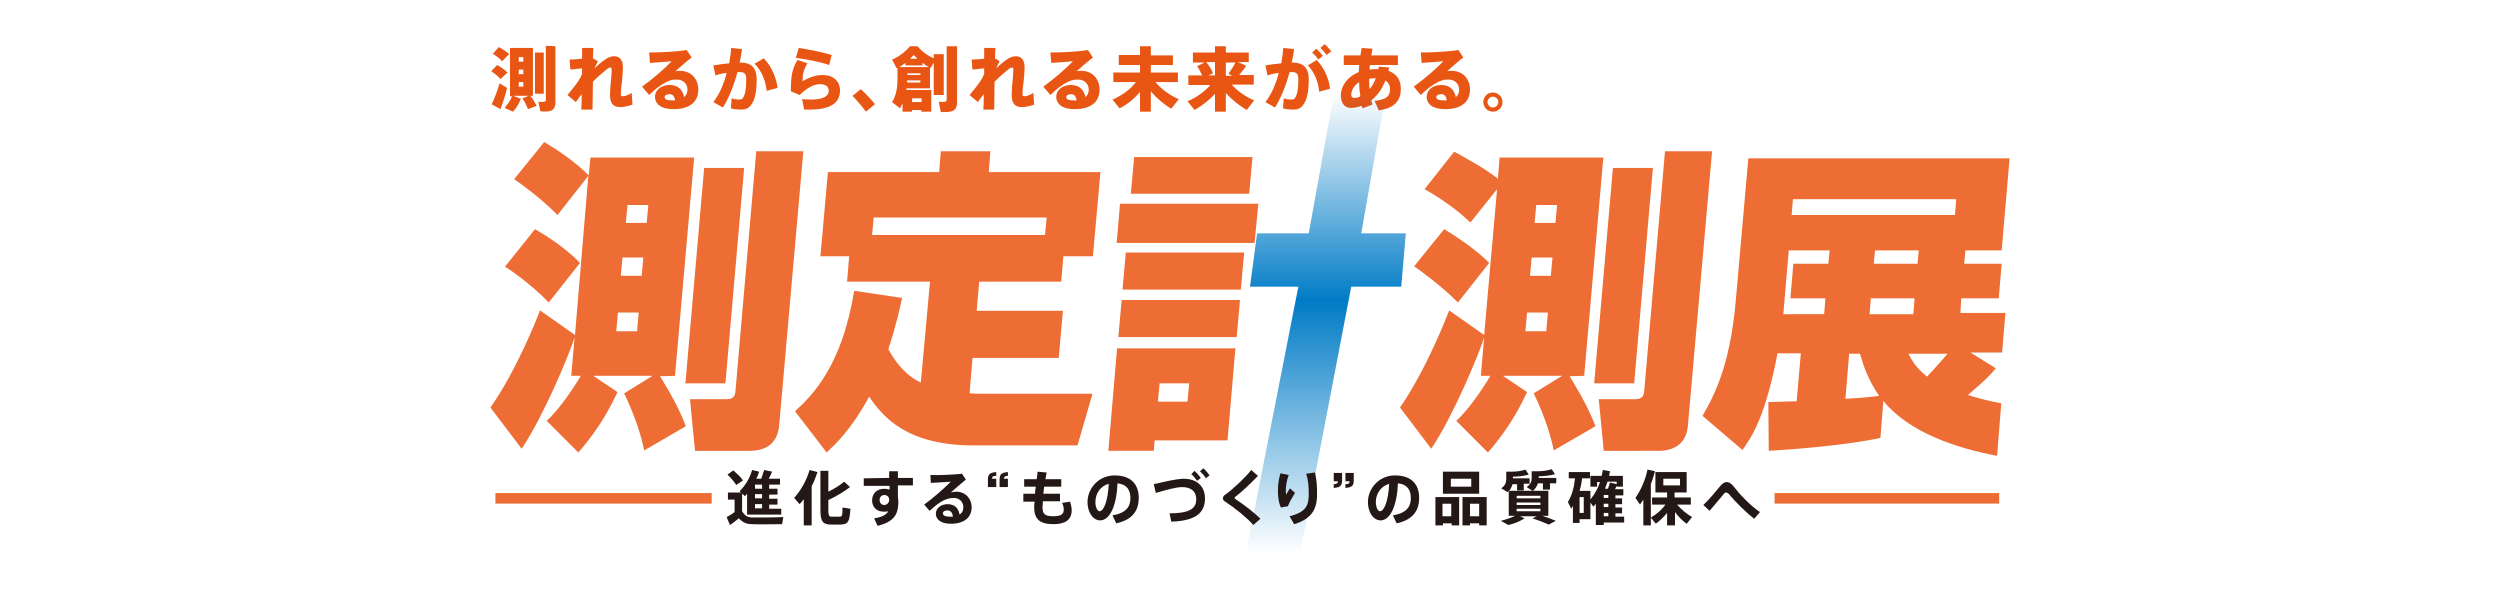 <?xml version="1.0" encoding="utf-8"?>
<!-- Generator: Adobe Illustrator 27.4.1, SVG Export Plug-In . SVG Version: 6.00 Build 0)  -->
<svg version="1.1" id="レイヤー_1" xmlns="http://www.w3.org/2000/svg" xmlns:xlink="http://www.w3.org/1999/xlink" x="0px"
	 y="0px" viewBox="0 0 600 143" style="enable-background:new 0 0 600 143;" xml:space="preserve">
<style type="text/css">
	.st0{fill:#E95513;}
	.st1{fill:none;stroke:#ED6D34;stroke-width:2.53;stroke-miterlimit:10;}
	.st2{fill:#ED6D34;}
	.st3{fill:url(#SVGID_1_);}
	.st4{fill:#231815;}
</style>
<g>
	<g>
		<g>
			<path class="st0" d="M119.3,15.6c1.1,0.6,1.9,1.2,2.5,1.8l-1.7,1.6c-0.5-0.7-1.3-1.3-2.2-1.9L119.3,15.6z M119.9,20l1.8,1.1
				c-0.4,1.7-1.1,3.9-1.6,5.1L118,25C118.6,23.9,119.4,21.7,119.9,20z M119.7,11.3c1.1,0.6,1.9,1.1,2.5,1.7l-1.7,1.7
				c-0.5-0.6-1.3-1.2-2.2-1.8L119.7,11.3z M126.9,23h-3.8l1.9,0.7c-0.4,1.1-1.1,2.3-1.9,3.1l-2-0.9c0.7-0.8,1.4-1.8,1.8-2.8h-0.5
				V11.5h5.5V23h-0.6c0.7,0.9,1.1,1.7,1.5,2.4l-2.1,0.8c-0.3-0.8-0.7-1.7-1.3-2.6L126.9,23z M124.5,14.8h1.1v-1.1h-1.1V14.8z
				 M124.5,17.8h1.1v-1.1h-1.1V17.8z M124.5,20.8h1.1v-1.1h-1.1V20.8z M130.5,12.6v9.9h-2.1v-9.9H130.5z M133.3,11.1v13.4
				c0,1.3-0.4,2-1.6,2.2c-0.4,0.1-1.4,0.1-2,0l-0.5-2.3c0.5,0.1,1.1,0.1,1.4,0c0.3,0,0.4-0.2,0.4-0.4V11L133.3,11.1L133.3,11.1z"/>
			<path class="st0" d="M143.5,14.7c-0.3,0.5-0.6,1.2-0.8,1.7c0.7-0.7,1.9-1.7,2.5-2.1c0.8-0.6,1.6-0.8,2.2-0.8
				c1.2,0,2.1,0.8,2.1,2.6c0,0.9-0.1,2.1-0.2,3.2c-0.2,1.3-0.3,2.6-0.3,3.3c0,0.4,0.1,0.5,0.4,0.5c0.6,0,1.5-0.3,2.2-0.8l0.2,2.8
				c-1.1,0.4-2.2,0.6-2.9,0.6c-1.7,0-2.5-0.8-2.5-3c0-0.9,0.1-1.9,0.2-3.1c0.1-0.9,0.2-2,0.2-2.8c0-0.5-0.1-0.6-0.3-0.6
				s-0.4,0.1-0.7,0.3c-0.8,0.6-2.2,1.8-3.5,3.1c0,2.6-0.1,5.1-0.1,6.7h-2.7c0.1-1,0.1-2.2,0.1-3.7c-0.5,0.6-1,1.3-1.4,1.9l-2-1.7
				c1-1.2,2.2-2.7,2.7-3.5c0.3-0.5,0.6-1,0.8-1.6v-1.3c-0.8,0.1-2,0.2-2.8,0.3l-0.2-2.4c0.7,0,1.9-0.1,3-0.2c0-1,0-1.9,0-2.6h2.7
				c0,0.7-0.1,1.5-0.1,2.5L143.5,14.7z"/>
			<path class="st0" d="M164.8,12l1.2,1.8c-1.2,0.9-2.8,2.3-3.9,3.3c0.4-0.1,0.7-0.1,1.1-0.1c2.8,0,4.4,2.1,4.4,4.5
				c0,2.8-1.9,4.7-6,4.7c-2.9,0-4.4-1.2-4.4-3c0-1.5,1.4-2.8,3.5-2.8c1.9,0,3.1,1,3.5,2.9c0.5-0.4,0.8-1,0.8-1.8
				c0-1.3-1-2.4-2.5-2.4c-0.4,0-1.2,0-1.6,0.2c-1.6,0.5-3.5,1.9-5.1,3.5l-1.7-2c2.5-1.8,5.4-4.3,7.1-6.1c-1.2,0.1-3.4,0.3-5.2,0.4
				l-0.2-2.5C158.4,12.6,162.6,12.4,164.8,12z M160.7,22.6c-0.7,0-1.2,0.3-1.2,0.7c0,0.5,0.5,0.8,1.9,0.8c0.2,0,0.4,0,0.6,0
				C161.9,23.1,161.4,22.6,160.7,22.6z"/>
			<path class="st0" d="M175,15.2c0.2-1.2,0.4-2.4,0.5-3.7l2.6,0.3c-0.2,1.1-0.3,2.1-0.6,3.2c2.9,0,4.1,1.3,4.1,4.1
				c0,2.7-0.4,4.7-1.1,5.7c-0.6,1.1-1.4,1.5-2.6,1.5c-0.9,0-1.8-0.1-2.5-0.3l0.2-2.4c0.6,0.2,1.3,0.3,1.8,0.3s0.7-0.1,0.9-0.4
				c0.5-0.7,0.8-2,0.8-4.3c0-1.6-0.4-1.9-1.7-1.9c-0.1,0-0.3,0-0.4,0c-0.9,3.3-2.1,6.3-3.5,8.5l-2.3-1.3c1.4-1.8,2.5-4.2,3.2-7
				c-0.9,0.1-1.8,0.3-2.7,0.6l-0.5-2.4C172.4,15.5,173.8,15.3,175,15.2z M186.6,21.1l-2.6,0.7c-0.2-2.2-1.1-4.7-2.9-6.5l2.2-1.3
				C185.3,16,186.4,19,186.6,21.1z"/>
			<path class="st0" d="M192.6,19.5c1.5-0.9,3.2-1.5,4.8-1.5c2.6,0,4.2,1.5,4.2,3.7c0,2.9-2.1,4.6-7.3,4.6c-0.3,0-0.9,0-1.3,0
				l-0.5-2.5c0.7,0,1.6,0.1,2.1,0.1c3.1,0,4.3-0.9,4.3-2.1c0-0.9-0.6-1.6-2.1-1.6s-3.1,0.9-4.9,2.6l-2.1-0.9c0-3.8,0.4-5.6,1.6-7.5
				l2.4,0.8C192.8,16.7,192.6,18.1,192.6,19.5z M191,13.9l0.7-2.4c2.5,0.4,6.1,1.1,7.9,1.7l-0.6,2.4C197.4,15,193.6,14.2,191,13.9z"
				/>
			<path class="st0" d="M206.6,21.4c1.2,1.1,2.6,2.6,3.4,3.6l-2.2,1.8c-0.7-1-2.1-2.7-3.2-3.8L206.6,21.4z"/>
			<path class="st0" d="M218.9,26.4v0.4h-2.3v-2c-0.2,0.4-0.4,0.8-0.6,1.2c-0.6-0.5-1.3-1-1.9-1.5c1.1-1.8,1.3-3.7,1.3-5.8v-2.4
				l-0.2,0.1l-1.1-2.1c1.5-0.6,3-1.7,4.3-3.2h1.8c1.2,1.4,2.5,2.3,3.9,2.9v-1h2.4v9.8h-2.4V15l-0.7,1.3l-0.2-0.1v5h-5.6
				c0,0.2-0.1,0.3-0.1,0.4h6v5.2h-2.4v-0.4H218.9z M217.7,16.1h5.2c-0.5-0.3-1-0.6-1.5-1v0.6h-4.1v-0.6c-0.5,0.4-1,0.7-1.5,1h0.7
				H217.7z M217.7,19.3c0,0.2,0,0.3,0,0.5h3.2v-0.5H217.7z M220.9,18v-0.4h-3.1V18H220.9z M220.2,14.1c-0.3-0.3-0.6-0.6-0.9-0.9
				c-0.3,0.3-0.6,0.6-0.9,0.9H220.2z M221.2,24.5v-0.9h-2.3v0.9H221.2z M229.7,11.1v13.3c0,1.4-0.4,2.2-1.7,2.4
				c-0.5,0.1-1.5,0.1-2.2,0.1l-0.5-2.5c0.6,0.1,1.3,0.1,1.5,0c0.3,0,0.4-0.2,0.4-0.5V11.1H229.7z"/>
			<path class="st0" d="M239.9,14.7c-0.3,0.5-0.6,1.2-0.8,1.7c0.7-0.7,1.9-1.7,2.5-2.1c0.8-0.6,1.6-0.8,2.2-0.8
				c1.2,0,2.1,0.8,2.1,2.6c0,0.9-0.1,2.1-0.2,3.2c-0.2,1.3-0.3,2.6-0.3,3.3c0,0.4,0.1,0.5,0.4,0.5c0.6,0,1.5-0.3,2.2-0.8l0.2,2.8
				c-1.1,0.4-2.2,0.6-2.9,0.6c-1.7,0-2.5-0.8-2.5-3c0-0.9,0.1-1.9,0.2-3.1c0.1-0.9,0.2-2,0.2-2.8c0-0.5-0.1-0.6-0.3-0.6
				s-0.4,0.1-0.7,0.3c-0.8,0.6-2.2,1.8-3.5,3.1c0,2.6-0.1,5.1-0.1,6.7H236c0.1-1,0.1-2.2,0.1-3.7c-0.5,0.6-1,1.3-1.4,1.9l-2-1.7
				c1-1.2,2.2-2.7,2.7-3.5c0.3-0.5,0.6-1,0.8-1.6v-1.3c-0.8,0.1-2,0.2-2.8,0.3l-0.2-2.4c0.7,0,1.9-0.1,3-0.2c0-1,0-1.9,0-2.6h2.7
				c0,0.7-0.1,1.5-0.1,2.5L239.9,14.7z"/>
			<path class="st0" d="M261.1,12l1.2,1.8c-1.2,0.9-2.8,2.3-3.9,3.3c0.4-0.1,0.7-0.1,1.1-0.1c2.8,0,4.4,2.1,4.4,4.5
				c0,2.8-1.9,4.7-6,4.7c-2.9,0-4.4-1.2-4.4-3c0-1.5,1.4-2.8,3.5-2.8c1.9,0,3.1,1,3.5,2.9c0.5-0.4,0.8-1,0.8-1.8
				c0-1.3-1-2.4-2.5-2.4c-0.4,0-1.2,0-1.6,0.2c-1.6,0.5-3.5,1.9-5.1,3.5l-1.7-2c2.5-1.8,5.4-4.3,7.1-6.1c-1.2,0.1-3.4,0.3-5.2,0.4
				l-0.2-2.5C254.8,12.6,258.9,12.4,261.1,12z M257.1,22.6c-0.7,0-1.2,0.3-1.2,0.7c0,0.5,0.5,0.8,1.9,0.8c0.2,0,0.4,0,0.6,0
				C258.2,23.1,257.8,22.6,257.1,22.6z"/>
			<path class="st0" d="M282.9,23.8l-1.8,2.3c-1.7-1-3.5-2.5-4.9-4.2v4.9h-2.6v-4.7c-1.4,1.6-3.1,3-4.9,3.9l-1.7-2.1
				c2.1-0.9,4.3-2.4,5.6-4.2h-5.4v-2.3h6.4v-1.8h-5.1v-2.4h5.1v-2.1h2.6v2.2h5.3v2.3h-5.3v1.8h6.5v2.3h-5.4
				C278.7,21.4,280.8,22.9,282.9,23.8z"/>
			<path class="st0" d="M301,24.1l-1.8,2.3c-1.7-1-3.5-2.4-5-4.1v4.5h-2.6v-4.3c-1.4,1.6-3.2,2.9-4.9,3.9l-1.7-2.1
				c2-0.8,4.1-2.3,5.5-3.9h-5.3v-2.3h3.3c-0.3-0.7-0.7-1.5-1.2-2.2l1.8-0.9h-2.8v-2.4h5.3v-1.5h2.6v1.5h5.5v2.3h-2.6l2,0.9
				c-0.5,0.7-1.1,1.5-1.7,2.2h3.5v2.3h-5.3C297,21.9,299.1,23.3,301,24.1z M291.6,18.1v-3.2h-2.1c0.8,1,1.3,1.8,1.6,2.7l-1.1,0.5
				C290,18.1,291.6,18.1,291.6,18.1z M295.6,18.1l-0.8-0.4c0.7-0.9,1.3-1.9,1.7-2.7h-2.3v3.2h1.4V18.1z"/>
			<path class="st0" d="M307.5,15.2c0.2-1.2,0.4-2.4,0.5-3.7l2.6,0.3c-0.2,1.1-0.3,2.1-0.6,3.2c2.9,0,4.1,1.3,4.1,4.1
				c0,2.7-0.4,4.7-1.1,5.7c-0.6,1.1-1.4,1.5-2.6,1.5c-0.9,0-1.8-0.1-2.5-0.3l0.2-2.4c0.6,0.2,1.3,0.3,1.8,0.3s0.7-0.1,0.9-0.4
				c0.5-0.7,0.8-2,0.8-4.3c0-1.6-0.4-1.9-1.7-1.9c-0.1,0-0.3,0-0.4,0c-0.9,3.3-2.1,6.3-3.5,8.5l-2.3-1.3c1.4-1.8,2.5-4.2,3.2-7
				c-0.9,0.1-1.8,0.3-2.7,0.6l-0.5-2.4C304.9,15.5,306.3,15.3,307.5,15.2z M319.2,21.3l-2.6,0.7c-0.2-2.2-1-4.5-2.7-6.3l2.1-1.3
				C318,16.4,319,19.3,319.2,21.3z M315.9,11.7c0.7,0.6,1,1,1.6,1.7l-1.1,0.9c-0.5-0.8-0.9-1.1-1.5-1.7L315.9,11.7z M317.9,10.6
				c0.7,0.6,1,1,1.6,1.7l-1.1,0.9c-0.5-0.7-0.9-1.1-1.5-1.7L317.9,10.6z"/>
			<path class="st0" d="M333.4,16.2c-0.1,0.3-0.1,0.6-0.2,0.8c2,0.7,3,2.2,3,4.3c0,2.7-1.3,4.6-5.3,5.2l-1-2.3
				c3-0.3,3.7-1.2,3.7-2.9c0-0.8-0.4-1.5-1.1-2c-0.8,2.1-2,3.7-3.4,4.8c0.1,0.3,0.2,0.7,0.3,1L327,26c-0.1-0.2-0.1-0.4-0.2-0.6
				c-0.9,0.3-1.7,0.5-2.6,0.5c-1.6,0-2.4-1.3-2.4-3c0-2.3,1.6-4.5,4.3-5.6c0-0.6,0.1-1.1,0.1-1.7h-3.7v-2.3h4
				c0.1-0.6,0.2-1.2,0.3-1.8l2.6,0.2c-0.1,0.5-0.2,1.1-0.3,1.6h6.4v2.3h-6.7c-0.1,0.4-0.1,0.7-0.1,1.1c0.5-0.1,1-0.1,1.5-0.1
				c0.2,0,0.4,0,0.6,0c0-0.2,0.1-0.4,0.1-0.6L333.4,16.2z M324.3,22.8c0,0.5,0.3,0.7,0.7,0.7c0.5,0,1-0.1,1.5-0.4
				c-0.2-1.1-0.3-2.2-0.3-3.4C325,20.5,324.3,21.6,324.3,22.8z M330,18.8c-0.5,0-1,0-1.4,0.1c0,0.9,0,1.7,0.1,2.5
				c0.6-0.7,1.1-1.6,1.5-2.6C330.2,18.8,330.1,18.8,330,18.8z"/>
			<path class="st0" d="M350,12l1.2,1.8c-1.2,0.9-2.8,2.3-3.9,3.3c0.4-0.1,0.7-0.1,1.1-0.1c2.8,0,4.4,2.1,4.4,4.5
				c0,2.8-1.9,4.7-6,4.7c-2.9,0-4.4-1.2-4.4-3c0-1.5,1.4-2.8,3.5-2.8c1.9,0,3.1,1,3.5,2.9c0.5-0.4,0.8-1,0.8-1.8
				c0-1.3-1-2.4-2.5-2.4c-0.4,0-1.2,0-1.6,0.2c-1.6,0.5-3.5,1.9-5.1,3.5l-1.7-2c2.5-1.8,5.4-4.3,7.1-6.1c-1.2,0.1-3.4,0.3-5.2,0.4
				l-0.2-2.5C343.7,12.6,347.8,12.4,350,12z M345.9,22.6c-0.7,0-1.2,0.3-1.2,0.7c0,0.5,0.5,0.8,1.9,0.8c0.2,0,0.4,0,0.6,0
				C347.1,23.1,346.7,22.6,345.9,22.6z"/>
			<path class="st0" d="M360.6,24.5c0,1.3-1,2.3-2.3,2.3s-2.3-1.1-2.3-2.3c0-1.3,1-2.3,2.3-2.3C359.5,22.2,360.6,23.2,360.6,24.5
				L360.6,24.5z M357,24.5c0,0.7,0.6,1.3,1.3,1.3c0.7,0,1.3-0.6,1.3-1.3c0-0.7-0.6-1.3-1.3-1.3S357,23.8,357,24.5L357,24.5z"/>
		</g>
	</g>
	<line class="st1" x1="425.9" y1="119.6" x2="479.8" y2="119.6"/>
	<line class="st1" x1="118.9" y1="119.6" x2="170.8" y2="119.6"/>
	<path class="st2" d="M181.5,36.3l-5,57.7c-0.1,1.6-1.2,1.8-2.2,1.8h-8.7l1.2,12.4h13.1c3.6,0,6.7-1.5,7.1-6.1l5.8-65.8
		C192.8,36.3,181.5,36.3,181.5,36.3z M178.6,40.3H169L164.5,92h9.6L178.6,40.3z M162,90.2l4.6-52.4h-24.9l-0.4,4.3
		c-3.5-3.6-8.9-7-10.7-8l-7.2,8.9c1.2,0.8,6.4,4.5,10.4,8.6l7.4-9.4L138,80.4l-8.4-5.9c-0.6,1.6-5.5,14.2-11.9,23.3l7.5,9.9
		c5.3-7.9,11.4-22.6,12.7-26.7l-0.8,9.2h2.3c-0.7,1.2-4.7,7.7-8.2,10.8l7.6,7.6c5.7-6.5,8.3-12.2,9.4-14.5l-5.8-3.9h14.2l-6.8,4.2
		c3.1,6.5,4.3,11.2,4.8,13.7l10-5.8c-2-5.5-6.1-11.8-6.2-12L162,90.2L162,90.2z M152.9,79.5h-5l0.4-4.5h5L152.9,79.5z M154,66.2h-5
		l0.4-4.4h5L154,66.2z M155.2,53.5h-5l0.4-4.3h5L155.2,53.5z M131.7,72.6l7.5-9.5c-3.5-3.7-9-7.1-10.8-8.1l-7.2,9
		C122.4,64.7,127.7,68.4,131.7,72.6z M300.6,37.7h-28.4l-0.8,8.8h28.4L300.6,37.7z M470.7,71.6h9l0.7-8.3h-9l0.3-3.2h8.7l1.9-22.1
		h-62.7l-3,34c-1.4,16.4-5.6,23.6-8,27.8l9.6,8.2c2.3-3.3,5.5-8,8.4-23.2h5.6l-1,11.5c-1.3,0-5.8,0.2-6.8,0.2l0.1,11.7
		c5.3-0.3,18.5-1.3,26.8-3.1l0.7-8.9c6.1,7.6,17.7,11.4,27.3,13.2l1-12.6c-2.5-0.5-4.9-1-8-2c4.4-3.8,4.9-4.3,6.7-6.4l-6.1-3.8h7.6
		l0.8-9.5h-10.8L470.7,71.6z M438.8,63.3h-8.4l-0.7,8.3h8.4l-0.3,3.8H428l1.3-15.3h9.8L438.8,63.3z M442.9,95.7l0.9-10.8h2.6
		c0.8,2.8,1.9,6.2,4.6,10.1C450.3,95.1,447.5,95.5,442.9,95.7z M448.7,75.4l0.3-3.8h10.5l-0.3,3.8H448.7z M449.7,63.3l0.3-3.2h10.5
		l-0.3,3.2H449.7z M462.5,90.4c-2.7-2.2-3.5-3.7-4.5-5.5h9.4C464.5,88.3,463.2,89.6,462.5,90.4z M469.2,51.6H430l0.3-3.8h39.2
		L469.2,51.6z M396.7,40.3h-9.6L382.6,92h9.6L396.7,40.3z M380.2,90.2l4.6-52.4h-24.9l-0.4,5.1c-3.2-2.5-6.5-4.3-10.5-6.5l-7.1,9
		c6,3.4,9.3,6.4,11,8l6.4-8l-3.1,35l-8.4-5.9c-0.6,1.6-5.5,14.2-11.8,23.3l7.5,9.9c5.3-7.9,11.4-22.6,12.7-26.7l-0.8,9.2h2.3
		c-0.7,1.2-4.7,7.7-8.2,10.8l7.6,7.6c5.7-6.5,8.3-12.2,9.4-14.5l-5.8-3.9h14.2l-6.8,4.2c3.1,6.5,4.3,11.2,4.8,13.7l10-5.8
		c-2-5.5-6.1-11.8-6.2-12L380.2,90.2L380.2,90.2z M371.1,79.5h-5l0.4-4.5h5L371.1,79.5z M372.2,66.2h-5l0.4-4.4h5L372.2,66.2z
		 M373.3,53.5h-5l0.4-4.3h5L373.3,53.5z M349.9,72.6l7.5-9.5c-3.5-3.6-9-7-10.8-8.1l-7.2,8.9C340.6,64.8,345.9,68.5,349.9,72.6z
		 M399.6,36.3l-5,57.7c-0.1,1.6-1.3,1.8-2.2,1.8h-8.7l1.2,12.4H398c3.6,0,6.7-1.5,7.1-6.1l5.8-65.8
		C410.9,36.3,399.6,36.3,399.6,36.3z M237.7,36.3h-11.9l-0.4,5h-26.7l-1.8,20.2h6.9l-0.5,6.1h19.9L221,91.8c-1.9-0.9-4.9-2.7-7.8-8
		c2-6.1,2.8-10,3.3-12.3L205,69.8c-2.9,17.8-9.8,24.9-14.2,28.9l7.6,9.9c2.2-2.1,5.9-5.5,10.2-13.4c3.5,5.2,9.4,11.7,25.1,11.7h24.9
		l3.6-12.4h-25.9c-1.5,0-2.5,0-3.6-0.1l0.7-8.5h20.7l1-11.3h-20.7l0.6-7h19.7l0.5-6.1h7.1l1.8-20.2h-26.8L237.7,36.3z M251.2,52.2
		l-0.4,4.2h-41.5l0.4-4.2H251.2z M268,58.3h33.1l0.9-9.4h-33.2L268,58.3z M266,108.2h10.9l0.2-2.5h17.5l1.9-22.1h-28.4L266,108.2z
		 M278.3,92h7.1l-0.4,4.4h-7.1L278.3,92z M269.4,69.5h28.4l0.8-8.9h-28.4L269.4,69.5z M268.4,80.9h28.4l0.8-8.9h-28.4L268.4,80.9z"
		/>
	
		<linearGradient id="SVGID_1_" gradientUnits="userSpaceOnUse" x1="318.25" y1="130.429" x2="318.25" y2="11.099" gradientTransform="matrix(1 0 0 -1 0 144)">
		<stop  offset="7.272780e-02" style="stop-color:#007BC6;stop-opacity:0"/>
		<stop  offset="0.491" style="stop-color:#007BC6"/>
		<stop  offset="1" style="stop-color:#007BC6;stop-opacity:0"/>
	</linearGradient>
	<polygon class="st3" points="300,68.8 311.6,68.8 299.1,132.4 312.1,132.4 324.3,68.8 336.3,68.8 337.4,56 326.7,56 334.2,13.3 
		321.8,13.3 314.1,56 301.7,56 	"/>
	<g>
		<g>
			<path class="st4" d="M180.7,124.2c1.6,0,5.4,0,7.3-0.1l-0.3,1.7c-1.8,0-5.5,0.1-7.2,0c-1.4,0-2.2-0.4-3.2-1.4
				c-0.8,0.7-1.5,1.2-2.1,1.6c-0.3-0.6-0.5-1.2-0.8-1.9c0.6-0.3,1.2-0.7,1.9-1.2v-3h-1.6v-1.7h3.4v4.5
				C178.8,123.9,179.6,124.2,180.7,124.2z M176,112.9c1,0.9,1.8,1.6,2.3,2.4l-1.6,1.1c-0.5-0.8-1.2-1.6-2.1-2.5L176,112.9z
				 M187.5,122v1.5h-8.2v-0.7v-0.7v-3.6c-0.2,0.2-0.3,0.4-0.5,0.6l-1.3-1.2c1.4-1.4,2.5-3.2,3-5.1l1.7,0.4c-0.2,0.6-0.4,1.2-0.7,1.7
				h1.2c0.3-0.8,0.5-1.6,0.7-2.1l1.9,0.4c-0.2,0.5-0.5,1.1-0.8,1.7h2.7v1.4h-2.6v1h2v1.4h-2v1h2v1.4h-2v1h2.9V122z M182.9,117.3v-1
				h-1.7v1H182.9z M182.9,119.6v-1h-1.7v1H182.9z M182.9,122v-1h-1.7v1H182.9z"/>
			<path class="st4" d="M194.8,126.1h-1.9v-6.3c-0.3,0.4-0.6,0.8-1,1.2l-1.3-1.5c1.7-1.9,3-4.3,3.7-6.7l1.9,0.5
				c-0.4,1.1-0.8,2.3-1.4,3.4V126.1z M204,116.9c-1.3,1-3.4,2.3-5.2,3.1v2.4c0,1.4,0.2,1.6,0.8,1.6s1.3,0,1.9,0
				c0.6,0,0.7-0.2,0.7-2.2l1.9,0.3c-0.2,3.3-0.6,3.7-2.4,3.8c-0.7,0-1.5,0-2.2,0c-2,0-2.6-0.7-2.6-3.5V113h1.9v5
				c1.5-0.7,3-1.7,3.8-2.4L204,116.9z"/>
			<path class="st4" d="M213.4,114.7c0-0.6,0-1.1,0-1.6h2.1v1.6h3.6v1.8h-3.6v3c0.1,0.3,0.1,0.6,0.1,0.9c0,2.8-0.8,4.8-5,5.8
				l-0.8-1.8c2-0.3,2.9-0.9,3.4-1.7c-0.3,0.1-0.7,0.1-1.1,0.1c-1.7,0-2.8-1.1-2.8-2.7s1.1-2.8,2.9-2.8c0.5,0,0.9,0.1,1.3,0.2v-0.9
				h-6.2v-1.8L213.4,114.7L213.4,114.7z M212.2,118.8c-0.6,0-1.1,0.5-1.1,1.2s0.5,1.2,1.1,1.2c0.7,0,1.2-0.6,1.2-1.2v-0.2
				C213.3,119.1,212.8,118.8,212.2,118.8z"/>
			<path class="st4" d="M230.9,113.7l0.9,1.4c-1.1,0.9-2.6,2.2-3.6,3.1c0.4-0.1,0.9-0.2,1.3-0.2c2.3,0,3.7,1.8,3.7,3.7
				c0,2.4-1.7,4-5,4c-2.3,0-3.6-1-3.6-2.4c0-1.3,1.2-2.3,2.8-2.3c1.7,0,2.6,0.9,2.9,2.5c0.6-0.4,0.9-0.9,0.9-1.8
				c0-1.2-0.9-2.2-2.3-2.2c-0.5,0-1.2,0.1-1.7,0.3c-1.3,0.4-2.8,1.6-4.1,2.8l-1.3-1.5c2.1-1.5,4.9-4,6.4-5.5
				c-1.1,0.1-3.3,0.2-4.8,0.3l-0.1-1.9C225.4,114.1,229,113.9,230.9,113.7z M227.4,122.5c-0.7,0-1.1,0.3-1.1,0.7
				c0,0.5,0.5,0.8,1.7,0.8c0.3,0,0.5,0,0.7,0C228.6,123,228.1,122.5,227.4,122.5z"/>
			<path class="st4" d="M237.1,116.9V115c0-1.3,0.7-1.6,2-1.7v0.9c-0.9,0-1,0.3-1,0.7h1v2H237.1z M239.9,116.9V115
				c0-1.3,0.7-1.6,2-1.7v0.9c-0.9,0-0.9,0.4-1,0.7h1v2H239.9z"/>
			<path class="st4" d="M248.4,118.5c0-0.5,0.1-1.1,0.2-1.7h-2.8V115h3c0.1-0.6,0.2-1.3,0.2-1.8l2.2,0.2c-0.1,0.5-0.2,1.1-0.3,1.6
				h3.8v1.8h-4.1c-0.1,0.6-0.1,1.1-0.2,1.7h4v1.8h-4.1c0,0.5-0.1,1-0.1,1.4c0,1.7,0.6,2.2,2.6,2.2c1.7,0,2.5-0.4,2.5-1.6
				c0-0.5-0.1-1-0.4-1.6l1.9-0.3c0.3,0.8,0.4,1.5,0.4,2.1c0,2.3-1.6,3.3-4.4,3.3c-3.2,0-4.6-1.2-4.6-4c0-0.4,0-0.9,0.1-1.4h-2.7
				v-1.9H248.4z"/>
			<path class="st4" d="M261,120.5c0-3.3,2.7-6.4,6.5-6.4c4.3,0,5.8,2.5,5.8,5.4c0,2.7-1.2,5.2-5.4,6.1l-0.9-1.9
				c3.4-0.6,4.3-2.2,4.3-4.2c0-1.9-0.9-3.3-3.1-3.5c-0.2,5.3-1.8,8.9-4.2,8.9C262.1,124.8,261,122.7,261,120.5L261,120.5z
				 M262.9,120.5c0,1.3,0.5,2.2,1,2.2c0.9,0,2-2.2,2.2-6.6C264,116.7,262.9,118.5,262.9,120.5z"/>
			<path class="st4" d="M284.1,114.9c3.1,0,5.1,1.8,5.1,4.7c0,3.4-2.1,5.4-8.1,5.6l-0.4-2c4.9,0,6.4-1.2,6.4-3.4
				c0-1.8-1.2-2.9-3.4-2.9c-1.4,0-3.9,0.7-6.3,1.4l-0.5-2.1C279.6,115.6,282.4,114.9,284.1,114.9z M286.7,113c0.6,0.6,1,1,1.5,1.7
				l-0.9,0.7c-0.5-0.7-0.8-1.1-1.4-1.6L286.7,113z M288.8,112.4c0.6,0.5,1,1,1.5,1.7l-0.9,0.7c-0.4-0.7-0.8-1.1-1.4-1.7L288.8,112.4
				z"/>
			<path class="st4" d="M301.9,114.2c-1.4,1.5-3.9,3.9-5.5,5.1c-0.1,0.1-0.1,0.2-0.1,0.2c0,0.1,0,0.1,0.1,0.2
				c2.4,1.6,4.7,3.4,6.1,4.8l-1.7,1.5c-1.6-1.8-4.3-4-6.9-5.7c-0.3-0.2-0.4-0.4-0.4-0.7c0-0.3,0.2-0.7,0.6-0.9
				c1.8-1.3,4.8-4.1,6.2-5.9L301.9,114.2z"/>
			<path class="st4" d="M306.7,117.8c0-1.4,0.2-2.9,0.6-4.2l2,0.4c-0.5,1.3-0.7,2.6-0.7,3.6c0,0.5,0,0.9,0.1,1.1
				c0.2-0.4,0.6-1.1,0.9-1.5l1.2,1.1c-0.5,0.8-1.4,2.3-1.7,3.2l-1.7,0.3C306.9,120.7,306.7,119.3,306.7,117.8L306.7,117.8z
				 M315.6,113.4c0.4,1.8,0.5,3.2,0.5,5.1c0,3.3-0.9,5.9-5.5,7.3l-1.1-1.9c4-1,4.6-2.6,4.6-5.4c0-1.6-0.1-3.2-0.6-4.8L315.6,113.4z"
				/>
			<path class="st4" d="M322.1,113.5v1.9c0,1.3-0.7,1.6-2,1.7v-0.9c0.9,0,1-0.4,1-0.7h-1v-2H322.1z M324.9,113.5v1.9
				c0,1.3-0.7,1.6-2,1.7v-0.9c0.9,0,1-0.3,1-0.7h-1v-2H324.9z"/>
			<path class="st4" d="M328.3,120.5c0-3.3,2.7-6.4,6.5-6.4c4.3,0,5.8,2.5,5.8,5.4c0,2.7-1.2,5.2-5.4,6.1l-0.9-1.9
				c3.4-0.6,4.3-2.2,4.3-4.2c0-1.9-0.9-3.3-3.1-3.5c-0.2,5.3-1.8,8.9-4.2,8.9C329.4,124.8,328.3,122.7,328.3,120.5L328.3,120.5z
				 M330.2,120.5c0,1.3,0.5,2.2,1,2.2c0.9,0,2-2.2,2.2-6.6C331.4,116.7,330.2,118.5,330.2,120.5z"/>
			<path class="st4" d="M346.3,125.6v0.5h-1.8v-6.8h5.7v6.8h-1.8v-0.5H346.3z M348.3,123.9v-3h-2.1v3H348.3z M355,113.2v5.3h-8.7
				v-5.3H355z M348.2,116.8h4.9v-1.9h-4.9V116.8z M352.8,125.6v0.5H351v-6.8h5.8v6.8H355v-0.5H352.8z M355,123.9v-3h-2.2v3H355z"/>
			<path class="st4" d="M368.8,123.9h-4l1.1,0.5c-1.1,0.7-2.5,1.3-3.9,1.6l-1.8-1c1.2-0.3,2.4-0.7,3.4-1.2h-1.5v-6h5.7l-1.4-0.9
				c1-0.7,1.2-1.4,1.2-2.2v-1.6h1.5c1.2,0,2.5-0.2,3.3-0.5l0.8,1.2c-1,0.3-2.6,0.5-3.9,0.5v0.4l0,0h4.2v1.3H372v1.5h-1.7V116h-1.2
				c-0.2,0.6-0.5,1.2-1.2,1.8h3.7v6h-1.4c1.2,0.4,2.2,0.8,3.2,1.2l-1.7,0.9c-1.1-0.5-2.4-1-3.9-1.5L368.8,123.9z M365.7,117.7h-1.6
				v-1.5H363c-0.2,0.7-0.5,1.4-1.2,1.9l-1.5-0.9c1-0.7,1.2-1.4,1.2-2.3v-1.7h1.4c1.1,0,2.4-0.2,3.2-0.5l0.8,1.2
				c-1,0.3-2.5,0.5-3.8,0.5v0.4h4v1.3h-1.4V117.7z M364,119.6h5.7V119H364V119.6z M364,121.2h5.7v-0.6H364V121.2z M364,122.7h5.7
				v-0.6H364V122.7z"/>
			<path class="st4" d="M389.8,123.9v1.5h-4.9v0.6H383v-5.1c-0.2,0.3-0.4,0.5-0.6,0.7l-0.7-1v4h-2.6v0.9h-1.6v-4.1
				c-0.1,0.2-0.3,0.5-0.4,0.7l-0.8-1.6c1-1.7,1.5-3.6,1.7-5.7h-1.5v-1.5h5.1v1.5h-1.9c-0.1,1-0.3,2-0.6,3l0,0h2.6v2.1
				c1-1.3,1.8-2.6,2.3-4.2h-0.7v1.1h-1.6v-2.6h2.7c0.1-0.5,0.2-0.9,0.3-1.4l1.7,0.3c-0.1,0.4-0.1,0.7-0.2,1.1h3.3v2.6H388v-0.2
				c-0.1,0.2-0.2,0.5-0.4,0.8h2v1.5h-1.9v0.7h1.6v1.4h-1.6v0.8h1.6v1.4h-1.6v0.8h2.1V123.9z M380.1,123.1v-3.8h-1v3.8H380.1z
				 M386,119.5v-0.7h-1.1v0.7H386z M386,121.7v-0.8h-1.1v0.8H386z M386,123.9v-0.8h-1.1v0.8H386z M385.9,117.3
				c0.2-0.5,0.4-1.1,0.5-1.5l1.6,0.4v-0.6h-2.2c-0.2,0.6-0.4,1.1-0.6,1.7H385.9z"/>
			<path class="st4" d="M396.2,126.1h-1.8v-6.2c-0.3,0.4-0.5,0.8-0.8,1.2l-1.1-1.6c1.4-2,2.4-4.4,2.9-6.8l1.8,0.4
				c-0.3,1-0.6,2.1-1,3.1V126.1z M406.1,124.1c-0.4,0.5-0.9,1.1-1.3,1.6c-1-0.7-2-1.7-2.8-2.8v3.2h-1.9v-3c-0.8,1-1.8,1.9-2.7,2.6
				l-1.2-1.5c1.3-0.7,2.6-1.8,3.5-3.1h-3.2v-1.7h3.6v-1.2h-2.8v-4.9h7.5v4.9h-2.9v1.2h3.9v1.7h-3.3
				C403.5,122.3,404.9,123.4,406.1,124.1z M399.2,116.5h4v-1.6h-4V116.5z"/>
			<path class="st4" d="M412.9,116.6c0.5-0.6,1-0.9,1.5-0.9c0.6,0,1.2,0.4,1.8,1.2c1.2,1.6,3.8,4.4,6.2,6l-1.4,1.6
				c-2.2-1.7-4.6-4.2-5.7-5.5c-0.4-0.5-0.7-0.8-1-0.8s-0.5,0.2-0.8,0.6c-0.7,0.8-2.1,2.5-3.2,3.8l-1.5-1.4
				C410.3,119.8,412,117.7,412.9,116.6z"/>
		</g>
	</g>
</g>
</svg>
